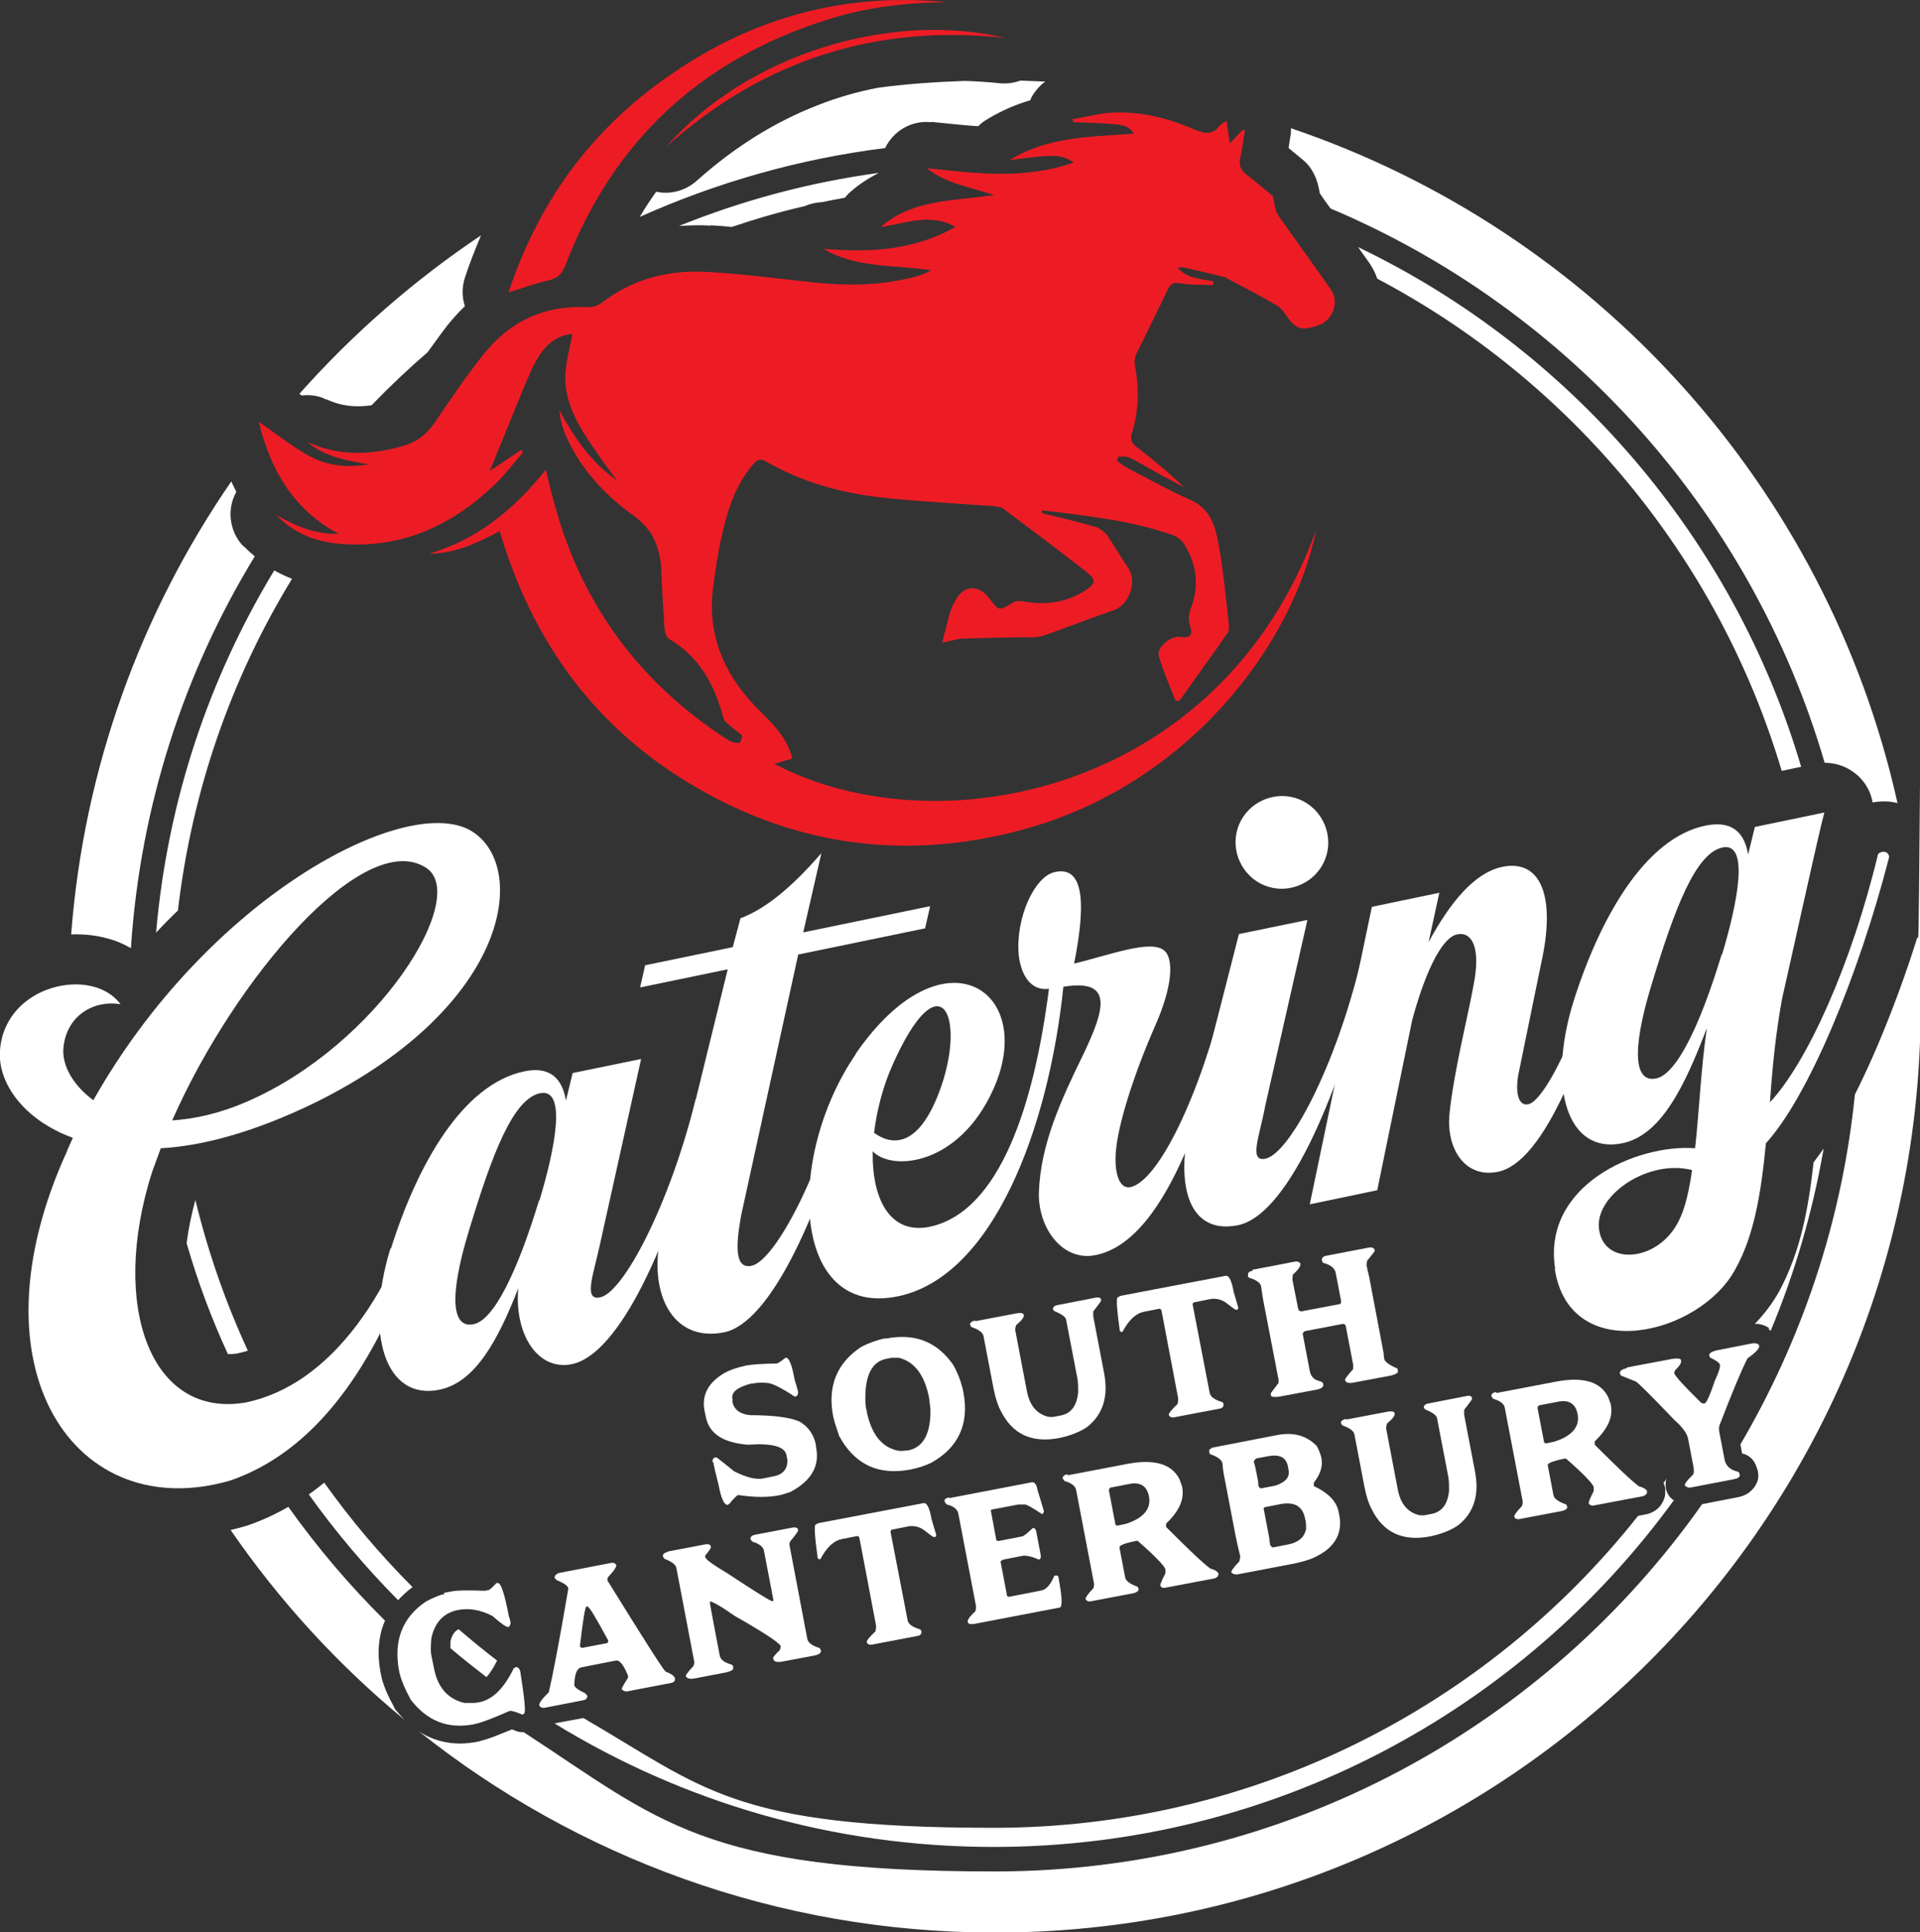 <?xml version="1.0" encoding="UTF-8"?>
<svg xmlns="http://www.w3.org/2000/svg" version="1.1" viewBox="0 0 572 575.5">
  <rect x="0" y="0" width="572" height="575.5" fill="#333333" stroke="none"/>
  <defs>
    <style>
      .cls-1 {
        fill: #fff;
      }

      .cls-2 {
        fill: #ed1c24;
      }
    </style>
  </defs>
  <!-- Generator: Adobe Illustrator 28.7.8, SVG Export Plug-In . SVG Version: 1.2.0 Build 200)  -->
  <g>
    <g id="Layer_1">
      <g>
        <path class="cls-1" d="M20,342.7l1.7-3.8C6.9,333.5-.8,322.3,0,312.8c1.5-19.7,27.6-25.1,35.9-13.7-7.5-1.3-16,3-17,12.9-.5,5.1,2.6,11,8.9,15.7,34.1-60.3,92.4-91.1,112.1-80.5,17.7,9.8,13,52-46,81.2-17.9,8.7-33.3,12.9-46,13.6l-2.6,7.1c-12.7,39.9-.4,73.6,28,68.6,24.6-5.1,45-31.9,55.4-73.7,1-1.1,2.9-.9,3.3.9-6.6,23.9-21.3,81.4-63.2,96-46,13.6-78.7-32.7-48.8-98.1ZM73.6,328.1c39-16.9,66.4-61,53.4-69.6-18.5-12.1-57,32.8-75.7,75.2,6.5-.4,14-2,22.3-5.6Z"/>
        <path class="cls-1" d="M116.5,371.8c7.9-25.1,21.4-48.9,39.7-52.7,5.7-1.2,11,.2,12.4,8.7l2-8.2,20.4-4.2-12.3,55.4c-1.9,8.8-5,16.7.1,15.6,6.9-1.4,20.6-27.4,28.4-58.8,1-1.1,2.9-.9,3.3.9-11,43.3-26.3,74.9-40.1,77.8-10.2,2.1-17.2-8.9-16-22.6-6.1,15.7-12.9,28-23.4,30.2-16.2,3.4-22.5-16.6-14.7-42h0ZM160.7,357.6c4.6-15.3,8.3-33.6.2-32-8.1,1.7-14.3,18.3-21,40.3-6.7,21.7-4.8,29.8,1.2,28.5,6-1.2,13-15.5,19.5-36.9h0Z"/>
        <path class="cls-1" d="M197.6,364.9c4.4-15,13.4-52.8,19.2-76.2l-26.1,5.4,1.5-6.6,26.1-5.4,2.3-8.6c7.8-2.9,15.8-9.8,24.1-19.4l-5.4,23.6,37.8-7.8-1.5,6.6-37.8,7.8-17,77.7c-1.6,8.8-2,16.1,3.1,15,6.9-1.4,20.9-27.5,28.4-58.8,1.3-1.2,3.2-1,3.3.9-11,43.3-26.3,74.9-39.8,77.7-15.9,3.3-23.6-12.6-18.2-31.9h0Z"/>
        <path class="cls-1" d="M254.9,313.9c26.2-38,54.3-18.8,41,10.6-10.3,22.8-30.3,24.4-35.9,18.4-.3,13.8,4.9,24.9,16.9,22.5,21-4.4,31.2-36.5,35.6-70.9-4.9.7-8.2-3.3-9-10-1-11,4.6-23.2,10.5-24.7,8-2,10.1,6.6,6,27.2,10.4-2.5,22.6-7.2,26.7-4,3,2.2,2.8,10.4-2.5,22.4-6.4,14.5-11.3,29.9-11.8,38.1-.4,5.7,1,10.7,4.3,10.1,8.4-1.7,20.9-27.5,28.4-58.8,1.3-1.2,3.2-1,3.3.9-11,43.3-23.6,74.3-41.9,78.1-9.9,2.1-17.3-8-17-18.7.5-14.2,6.5-27.3,13.3-41.2,6.3-13.2,9.1-22.5-6-20-4.4,42.2-20.9,86.3-49.3,92.2-31.8,6.6-33.6-41.5-12.5-72.2h0ZM280.4,323.6c7.4-21.6-.6-37.7-14.5-6.4-2.8,6.2-4.7,13.5-5.5,20.2,4.4,3.2,13.1,6,20-13.8Z"/>
        <path class="cls-1" d="M355.3,332.1l13.8-53.9,20.4-4.2-12.6,55.5c-1.6,8.8-5,16.7.1,15.6,7.2-1.5,20.9-27.5,28.4-58.8,1.3-1.2,3.2-1,3.3.9-11,43.3-26,74.8-39.8,77.7-15.6,3.2-19.1-13.6-13.7-32.8h0ZM368.4,253.7c-1.6-7.5,3.2-14.7,10.7-16.3,7.5-1.6,14.7,3.2,16.3,10.7,1.6,7.5-3.2,14.7-10.7,16.3-7.5,1.6-14.7-3.2-16.3-10.7h0Z"/>
        <path class="cls-1" d="M408.7,270.1l20.1-4.2-3.2,14.7c6.3-11.6,13.5-20.6,21.9-22.4,11.4-2.4,16.2,8.5,11.6,28.9l-6.5,31.7c-1.3,5.6-.6,10.8,2.7,10.1,5.4-1.1,17.6-26.8,25.4-58.1,1-1.1,2.9-.9,3.3.9-11.3,43.3-24.2,74.5-37.7,77.3-9.6,2-15.4-6.5-14.5-17,1.2-12.4,5.8-30.6,7.1-38.1,2.5-12.1-.6-16.5-4.8-15.6-5.1,1.1-10.1,13.3-13.4,25.6l-10.4,50.6-20.1,4.2,18.5-88.6h0Z"/>
        <path class="cls-1" d="M463.3,377.9c-3.9-24.8,24.2-37.2,41.7-35.9,1.2-10.6,1.7-23.5,3.5-35.8-6.7,17.6-13.7,31.9-25.1,34.3-16.5,3.4-22.5-16.6-14.7-42,7.9-25.1,21.4-48.9,39.4-52.6,6-1.2,11.3.2,12.7,8.6l2-8.2,20.7-4.3c-1.8,6.6-10.6,46.9-12.6,55.5-1.9,10.4-2.9,20.6-3.6,30.8,11-11.7,24.3-41,32.2-73.9,1-1.1,3.2-1,3.3.9-9,35-24,71.3-36.7,85.2-1.4,14.4-3.4,27.3-9.1,37.5-10.6,19.7-49.3,29-53.8,0ZM500.1,363.7c2-3.9,3.1-9.1,4-15.2-12.9-3.3-28.2,7.1-27.8,16.7.6,12.1,17.6,11,23.8-1.5ZM513,284.4c4.6-15.3,8.3-33.6.2-32-8.1,1.7-14.3,18.3-21,40.3-6.7,21.7-4.8,29.8,1.2,28.5,6-1.2,13-15.5,19.5-36.9h0Z"/>
      </g>
      <g>
        <path class="cls-2" d="M149.4,157.9c-7.1,3.8-13.8,7-21.5,7,14.3-4.2,25.3-13.2,34.7-25,1,3.9,1.7,7.3,2.7,10.6,8.2,29.9,25.5,53.1,51.6,69.9.9.6,2.2.9,3.3.9.3,0,1.1-1.8.8-2.2-.6-.9-1.8-1.4-2.6-2.2-1.1-1-2.6-1.9-2.9-3.1-2.6-9.8-7.1-18.2-16.2-23.5-.9-.5-1.3-2.5-1.4-3.8-.4-6.2-.7-12.5-1-18.7,0-.3-.1-.7-.2-1-.8-5.5-3.1-9.7-7.9-13.2-8.7-6.2-15.9-14-20.3-24-1-2.3-1.6-4.9-1.9-7.5,4.4,8.2,9.5,15.6,17.2,21-2-2.7-4.1-5.5-6-8.3-4.6-6.6-9.1-13.4-9.4-21.6-.1-4.5,1.3-9,2.1-13.7-4.3.2-7.8,3-10.2,7-1.8,2.9-3,6.1-4.4,9.3-3.3,8-6.5,16-10,24.5,3.3-2.2,6.4-4.3,9.4-6.3.2.2.4.4.6.6-2.9,3.4-5.6,7-8.9,10.1-13,12.3-28.3,19-46.5,17.2-6.9-.7-13.2-3.3-18.2-8.5,5.8,3.3,11.7,5.8,18.6,5.6-13.7-7.3-20.4-19.3-23.8-33.4,5,3.5,9.8,7.3,15,10.2,5.4,3,11.6,3.6,17.8,2.5-6.5-1.1-13.1-2.2-18.4-6.7,9.3,4.3,18.7,4,28.3,1.3,4.4-1.2,7.4-3.6,9.9-7.3,4.6-6.8,9.2-13.6,14.3-20,7.9-9.9,18.2-14.8,31.1-14.1,1.3,0,3-.4,4-1.2,9.4-7.3,20.2-10,31.8-9.3,10.8.6,21.5,2.1,32.3,3.2,10,1,20,.8,29.9-1.9,1.5-.4,2.9-1,4.3-1.8-10.9-1.7-22.2-.5-32.1-6.4,13.7,1.2,27,.5,39.3-6.5-7.5-4.3-14.8-1-22.2,0,9.5-8.3,21.6-7.7,33.8-9.5-7.3-2.4-14.4-3.4-20.1-8,14.5,1.5,28.9,3.5,43.8-1.7-3.9-2.5-5.6-2.5-19.1-.7,11.3-7.1,24.2-6.9,37-7.9-2.1-2.8-2.4-2.9-18.1-3.4,0-.3-.1-.6-.2-.9,3.7-.6,7.4-1.6,11.1-1.9,8.8-.6,17.3,1.5,25.3,5,3.3,1.4,5.5,1.5,7.6-1.3.4-.5,1.1-.7,1.9-1.3.3,2.2.6,4.1,1,6.7,1.5-1.6,2.7-2.8,3.8-4,.2,0,.5.1.7.2-.5,2.7-.8,5.5-1.4,8.1-.4,2,0,3.5,1.6,4.8,3,2.3,5.9,4.8,8.1,6.6.6,2.3.6,4.3,1.6,5.7,5.2,7.5,10.6,14.8,15.8,22.3,2.4,3.4.5,8.8-3.4,10.3-5.4,2.1-7.2,1.5-10.4-3.3-.7-1.1-1.7-2.1-2.9-2.7-4.5-2.6-9.2-5.1-13.8-7.5-.6-.3-1.2-.7-1.9-.8-3.9-1-7.9-1.9-11.8-2.8-.3,0-.6,0-1.6.2,3.2,3.4,7.1,3.2,10.7,4v1.1c-3.3-.1-6.6,0-9.9-.5-1.9-.3-2.8,0-3.7,1.8-3,6.4-6.2,12.7-9.3,19.1-.5,1-.7,2.4-.5,3.5,1.3,6.9,1.2,13.6-.9,20.3-.6,1.9,0,2.9,1.4,4,4.9,3.8,9.6,7.6,14.1,12-2.7-1.4-5.3-2.8-8-4.3-2.8-1.5-5.5-3.2-8.4-4.6-.9-.4-2.1-.1-3.2-.2,0,.4-.2.8-.3,1.3,1.1.7,2.1,1.6,3.3,2.2,6.2,3.2,12.2,6.6,18.6,9.4,5.6,2.5,7.3,7.5,8.2,12.5,1.5,7.8,2.2,15.8,3.1,23.7.1,1.1.3,2.5-.2,3.3-4.7,6.8-9.6,13.5-14.4,20.3-.4,0-.8,0-1.2,0-1.7-4.5-3.7-8.8-5-13.4-.7-2.5,3.8-6.1,6.4-5.6,2.8.5,3.9-.5,3-3.1-.9-2.5-.2-4.4.6-6.7,2.1-6.3,1-12.4-2.5-18-.8-1.2-2.4-2.3-3.8-2.7-12.5-4.3-25.5-5.6-38.4-7.2l-.2.8c5.4,1.3,10.7,2.6,16,4.1,1.3.4,2.7,1.5,3.6,2.6,2.2,3.2,4.1,6.6,6.3,9.8,2.7,4,.1,11-4.5,12.5-7.1,2.4-14,5.2-21.1,7.6-1.8.6-3.9.4-5.8.4-5.9.1-11.8.2-17.6.4-1.8,0-3.5.6-6.5,1.2.9-3.5,1.6-6.4,2.4-9.2.3-1.1.9-2.1,1.4-3.1,2.5-4.9,6.9-5.2,10.3-.8,2.9,3.8,2.8,3.7,7.1,1.1.9-.5,2.4-.4,3.5-.2,6.3,1.1,12.3.2,17.7-3.2,3.5-2.2,3.6-3.3.4-5.8-8.1-6.3-16.3-12.5-24.5-18.6-1-.7-2.5-.8-3.9-.9-10.5-.8-20.9-1.3-31.4-2.4-12.5-1.3-24.4-4.5-35.4-10.8-1.9-1.1-2.8-.5-4,.9-5.3,6.2-7.6,13.7-9.3,21.4-1.2,5.1-1.9,10.3-2.6,15.5-1.8,14.9,4.1,26.9,14.5,37,3.9,3.8,7.6,7.7,9.2,13.6-2,.6-3.7,1.1-5.4,1.6,48,25.3,132.8,9.2,161.4-69.6-6.8,33.8-38.1,76.3-88.5,89.5-33.5,8.8-65.7,4.7-95.7-12.6-30.1-17.3-49.3-43.3-59.1-76.9h0Z"/>
        <path class="cls-2" d="M282.3.7c-12.4,0-24.7,1.5-36.6,5.4-37.3,12-63.2,36.2-77.2,72.8-1.1,2.8-2.5,4.1-5.4,4.7-3.7.8-7.4,2.2-11.6,3.5,9-27.2,24.9-48.8,48.2-64.8C224.6,5,252.2-2.4,282.3.7Z"/>
        <path class="cls-2" d="M198.5,43.7c24.6-28.1,67.7-40.4,100.9-32.4-38.4-4.2-72.1,6.6-100.9,32.4Z"/>
      </g>
      <g>
        <g>
          <path class="cls-1" d="M222.1,406.7h.3c1.4-.3,4.4-.5,9.1-.6.2,0,1.1-.6,2.5-1.7,1-.2,1.9,1.9,2.7,6.4.6,2,1,3.3,1.1,4-.1.7-.4,1.1-1,1.2-4.1-2.7-6.9-4.1-8.3-4.1-1.4-.2-2.9-.1-4.5.2h-.3c-4.1,1.1-5.9,2.6-5.5,4.5,0,0,0,.2,0,.7v.2c.5,2.4,2.3,3.7,5.3,4,7.1,0,12,.7,14.7,1.9,2.6,1.5,4.3,3.9,4.9,7.1v.5c1.2,5.6-1.4,10.1-7.7,13.4-1.6.5-2.7.9-3.5,1-3.2.6-7.1.6-11.8-.1h-.2c-.4.1-1.3,1-2.7,2.7-.2,0-.3.1-.3.2-1.1.2-2-1.7-2.8-5.8-1-3.9-1.5-6.2-1.6-6.9h-.2c-.1-.5,0-1,.6-1.4h.6c0-.1,5.2,4.1,5.2,4.1,3.7,1.9,6.7,2.6,8.9,2.1l2.9-.6c2.7-.5,4.1-2.1,4.1-4.8l-.3-1.5c-.5-2.6-4.3-3.6-11.5-3.1-7.4-.6-11.5-3.3-12.5-8.2l-.4-1.9c-.9-4.6,1-8.3,5.8-11.2,1.8-1,3.9-1.7,6.3-2.2h0Z"/>
          <path class="cls-1" d="M263.7,398.7h.2c8.6-1.7,15.2.9,20,7.7,1.5,2.6,2.5,5.3,3.1,8.2,1.8,9.5-1.4,16.5-9.6,21.1-2.1,1-4.2,1.6-6.2,2-9.5,1.8-16.6-1.5-21.2-10-.9-2.6-1.5-4.5-1.8-5.9-1.7-8.9,1.1-15.8,8.3-20.6,2.5-1.3,4.9-2.1,7.2-2.6ZM258.2,419.9v.5c1.4,6.6,4.3,10.5,9,11.6.6.2,1.6.2,3,0h.3c4.6-.9,6.8-5,6.7-12.3-.2-1.5-.3-2.6-.4-3.3-1.3-6.8-4.3-10.8-9-12-1,0-1.7,0-2.2,0l-1.5.3c-4.2.8-6.3,4.7-6.3,11.6,0,1,0,2.2.3,3.6h0Z"/>
          <path class="cls-1" d="M290.6,393.5l12.6-2.4c1.1-.1,1.7,0,1.8.6s-.6,1.6-2.3,3c-.2.7-.3,1.3-.2,1.7l3.4,17.8c.8,4.4,3,7,6.5,7.8.7,0,1.3.1,1.5,0l2.1-.4c3.1-.6,4.8-2.9,5.2-6.9,0-1.4,0-2.8-.2-4l-3.4-17.7c-.2-.8-1.3-1.6-3.5-2.5-.2-.3-.3-.4-.4-.4-.1-.7.3-1.2,1.4-1.4l11.3-2.2c.8-.2,1.4,0,1.6.4v.6c.1,0-2.3,3.1-2.3,3.1,0,.7,0,1.2,0,1.5l3.2,16.7c1.4,7.1-.3,12.5-5,16.2-2.2,1.5-5,2.6-8.3,3.3-8.3,1.6-14.1-1.2-17.5-8.2-.8-1.4-1.5-3.6-2.1-6.5l-3-15.7c-.2-1-1.4-1.9-3.7-2.7,0-.2-.1-.4-.3-.6-.1-.6.4-1,1.5-1.3h0Z"/>
          <path class="cls-1" d="M333.6,386l31.5-6c1-.2,1.7,1.2,2.3,4.1,0,.4.6,2.2,1.5,5.3,0,.5-.2.7-.4.7h-.3c-.2,0-1.2-.7-3.1-2.2-1.5-1-3.2-1.3-4.9-.9l-4.5.9c-.2,0-.3.2-.4.6l5.1,26.4c.2,1.1,1.4,2,3.7,2.7l.4.4v.5c0,.6-.5,1-1.4,1.1l-13.1,2.5c-.9.2-1.5,0-1.8-.7,0-.5.8-1.5,2.6-3.2.2-.7.2-1.3.2-1.7l-4.9-25.8c-.1-.6-.3-.9-.7-.9l-4.6.9c-2.4.5-4.5,2.4-6.4,6h-.2c-.2,0-.4,0-.6-.4-.9-6.5-1.1-9.8-.6-9.9.2-.1.4-.2.6-.3h0Z"/>
          <path class="cls-1" d="M373.1,378.2l12.5-2.4c.8-.2,1.4,0,1.8.5v.2c.1.6-.6,1.7-2.2,3.1-.2.9-.2,1.5-.1,1.9l1.6,8.1c.1.6.4.9.9,1l11.6-2.2c.3-.2.4-.5.3-1.1l-1.6-8.3c-.3-1.3-1.5-2.3-3.8-2.9l-.3-.8v-.2c.1-.6.6-1,1.4-1.1l12.5-2.4c.8-.2,1.4,0,1.8.5v.6c.1,0-2.2,2.8-2.2,2.8-.2.8-.2,1.4-.1,1.9l.2.3c0,0,0,.1-.1.2.3,1.1.5,1.9.6,2.4l4.3,22.7c0,.5.1,1.1.2,1.8.2.8,1.5,1.8,3.9,2.8l.2.8c0,.5-.6.9-2.1,1.3l-11.2,2.1c-1.5.3-2.4,0-2.5-.9,0-.2.8-1.3,2.4-3.1,0-.8.1-1.3,0-1.5l-2.2-11.5c0-.2-.3-.4-.8-.5l-11,2.1c-.6.1-.9.4-1,.9l2.1,11c.3,1.6,1.2,2.6,2.7,3,.3,0,.8.2,1.3.7v.2c.2.9-.5,1.4-2,1.7l-11.2,2.1c-1.5.2-2.3,0-2.4-.4v-.6c-.1,0,2.3-3.1,2.3-3.1v-1c0,0-4.4-22.8-4.4-22.8-.3-1.4-.5-3-.8-5-.2-1-1.4-1.9-3.7-2.6l-.2-.3v-.6c0-.6.5-1,1.4-1.1h0Z"/>
        </g>
        <g>
          <path class="cls-1" d="M132.3,474.4l2.7-.5c1.2-.2,4.3-.3,9.4-.1l1.1-.2c.3,0,1.2-.8,2.4-2.1h.3c1-.3,2.1,3.1,3.4,9.9,0,0,.3.6.5,1.9,0,.7-.3,1.1-.6,1.3-.6.1-2.2-1-4.8-3.3-3.5-1.8-6.9-2.4-10.1-1.8-4.4.8-7.1,3.7-8.1,8.5-.2,2.5-.2,4.2,0,5l.8,3.9c1.1,5.7,4.1,9.1,9,10.3,1.4,0,2.4,0,3.2,0l1.3-.2c4-.8,7.4-4.2,10.3-10.2l.8-.3c.6.2.9.6,1.1,1.3,1.3,8.3,1.7,12.4,1.1,12.6,0,0-.2.1-.4.3-2-.8-3.2-1.2-3.6-1.1h-.3c-5.2,2.3-8.5,3.5-10,3.8l-.8.2c-7.6,1.4-13.7-1-18.6-7.3-1.8-3.3-3-6.1-3.5-8.6-1.7-9,.9-15.9,8-20.7,2.3-1.2,4.1-2,5.5-2.2h0Z"/>
          <path class="cls-1" d="M166,468.6l16.1-3.1c.6-.1,1.1,0,1.5.6.1.6-.7,1.8-2.5,3.7-.1.4-.2.8-.1,1,10.6,17.1,16.3,26.1,17.3,27.1,1.7.6,2.6,1.3,2.8,2v.3c0,.6-.6,1-1.4,1.1l-12.5,2.4c-.8.2-1.4,0-2-.6,0-.2.6-1.4,1.9-3.4v-.6c-1.3-3.2-2.5-4.8-3.7-4.5l-10.2,2c-1.3.3-2,1.9-2.1,5.1v.3c.2.6,1.2,1.4,3.2,2.3.4.5.6.7.7.7,0,.8-.5,1.3-1.2,1.4l-11.3,2.2c-.8.2-1.4,0-1.8-.5v-.2c-.2-.6.8-1.9,2.8-3.9,1.1-4.6,3.1-14.9,5.8-30.8v-.2c-.2-.7-1.3-1.5-3.5-2.4l-.6-.7c.1-.7.5-1.1,1.1-1.2h0ZM172.8,490.1v.3c0,.2.3.3.7.4l7.3-1.4c.2,0,.3-.2.4-.6v-.2c-3.7-6.8-5.7-10.2-6.2-10.1h-.3c-.4.1-1,4-1.9,11.5h0Z"/>
          <path class="cls-1" d="M199,462.1l11-2.1c1.1-.2,1.7,0,1.8.8,0,.3-.5,1.1-1.7,2.5v.5c.2.7,2.4,2.3,6.6,4.8,8.5,5.6,13,8.4,13.4,8.3h.2s.1-.4.1-.4l-2.8-14.6c-.2-1.2-1.4-2.1-3.4-2.7-.4-.5-.6-.7-.6-.7-.1-.7.3-1.2,1.4-1.4l11-2.1c1.1-.2,1.7,0,1.8.8,0,.2-.7,1.3-2.4,3.3-.2.4-.2.8-.2,1.1l5.3,27.9c.2,1.2,1.5,2.1,3.8,2.8,0,.3.1.5.3.6.1.7-.5,1.3-2,1.6l-9.6,1.8c-1.6.3-2.5,0-2.7-1,0-.3.6-1.1,2-2.4.2-.5.3-.9.3-1.2-.5-1.1-5.1-4.1-13.7-9-4.3-3-6.8-4.4-7.4-4.3v.4c-.1,0,2.9,15.6,2.9,15.6.2,1.3,1.4,2.2,3.6,2.8l.4.4v.6c.2.5-.5.9-2,1.3l-9.4,1.8c-1.6.3-2.5,0-2.7-.8,0-.2.7-1.2,2.3-2.9.2-.6.3-1.1.2-1.4l-5.3-27.8c-.2-1-1.4-1.9-3.5-2.7-.3-.3-.5-.6-.5-.8-.1-.6.4-1,1.4-1.3h0Z"/>
          <path class="cls-1" d="M243.6,453.7l31.5-6c1-.2,1.7,1.2,2.3,4.1,0,.4.6,2.2,1.5,5.3,0,.5-.2.7-.4.7h-.3c-.2,0-1.2-.7-3.1-2.2-1.5-1-3.2-1.3-4.9-.9l-4.5.9c-.2,0-.3.2-.4.6l5.1,26.4c.2,1.1,1.4,2,3.7,2.7l.4.4v.5c0,.6-.5,1-1.4,1.1l-13.1,2.5c-.9.2-1.5,0-1.8-.7,0-.5.8-1.5,2.6-3.2.2-.7.2-1.3.2-1.7l-4.9-25.8c-.1-.6-.3-.9-.7-.9l-4.6.9c-2.4.5-4.5,2.4-6.4,6h-.2c-.2,0-.4,0-.6-.4-.9-6.5-1.1-9.8-.6-9.9.2-.1.4-.2.6-.3h0Z"/>
          <path class="cls-1" d="M282.8,446.2l24.5-4.7c.9-.2,1.5.6,1.8,2.3,1.2,3.9,1.8,6,1.9,6.3,0,.2-.1.5-.5.9-3-2-4.7-2.9-5.1-2.9-.8,0-1.5,0-2,0l-7.9,1.5c-.2,0-.3.2-.3.4l1.6,8.6c0,.2.2.3.6.4l7.1-1.4c.4,0,1.5-.9,3.2-2.5.6,0,.9.4,1,1l1.3,6.8c.2,1,0,1.5-.5,1.6-2.1-.9-3.8-1.3-4.9-1.1l-5.6,1.1c-.6.2-.9.4-.9.7l1.9,10c0,.2.2.3.6.4l9.7-1.9c1.4-.3,2.7-1.7,3.8-4.4h.6c.2-.2.4,0,.6.3,1.1,5.9,1.3,9,.4,9.2l-25.6,4.9c-1.1.1-1.7,0-1.8-.7-.1-.5.6-1.6,2.3-3.1.2-.9.2-1.5.1-1.9l-5.2-27.2c-.3-1.3-1.4-2.2-3.4-2.7-.4-.3-.6-.7-.7-1-.1-.5.3-.9,1.3-1.1h0Z"/>
          <path class="cls-1" d="M318.1,439.4l17.8-3.4c8-1.5,13.2,0,15.5,4.6.4,1.1.7,1.9.8,2.2v.2c.7,3.5-.9,7.1-4.8,10.8,0,.2,0,.5,0,.7v.3c6.7,6.7,11.1,10.9,13.2,12.4,1.5.4,2.3,1,2.4,1.5,0,.8-.5,1.3-1.6,1.5l-14.3,2.7c-.6.1-1.1,0-1.4-.6v-.2c0-.3.4-1.4,1.5-3.5,0-.2,0-.4,0-.7v-.5c-.3-1-3-3.9-8.3-8.5h-.2c-3.6.7-5.3,1.4-5.2,2l1.7,8.9c.2,1.1,1.5,2,3.7,2.8l.3.6c.1.6-.4,1-1.4,1.3l-12.6,2.4c-.9.2-1.5,0-1.8-.7,0-.4.7-1.5,2.3-3.1.2-.5.3-1,.2-1.6l-5.3-27.7c-.2-1.2-1.4-2.1-3.5-2.7-.2-.4-.3-.6-.5-.6-.1-.7.3-1.2,1.4-1.4h0ZM330.4,444.1l1.9,9.9c0,.2.2.3.6.4l2.4-.5c5.4-1.7,7.7-4.5,7-8.2-.6-3.1-2.6-4.4-5.9-3.7l-5.2,1c-.7.1-.9.5-.8,1.2Z"/>
          <path class="cls-1" d="M361,431.2l19.6-3.8c4.8-.9,8.7.2,11.7,3.3.7,1.4,1.1,2.4,1.2,2.9l.2.8c.4,2.3-.3,4.7-2.3,7.2,0,.2,0,.4,0,.7v.3c4.4,2.1,6.8,4.6,7.4,7.7l.2,1c1,5.3-1.2,9.4-6.7,12.2-1.6.9-3.7,1.5-6.3,2.1l-17.2,3.3c-.8.1-1.4,0-2-.6,0-.4.7-1.5,2.3-3.1.2-.3.3-.9.4-1.6-.7-2.8-1.2-5.1-1.5-6.7l-3.5-18.3c-.1-.6-.2-1.5-.3-2.7-.2-1.1-1.4-2-3.7-2.8l-.2-.3v-.2c-.2-.7.1-1.2.9-1.3h0ZM373.5,435.2l.5,1.9.8,4c0,.4.1.9.1,1.5.3.5.6.7.8.7l4.2-.8c3.1-1,4.4-2.6,4-4.6l-.2-1.1c-.5-2.7-2.4-3.7-5.8-3.1l-3.7.7-.7.8h0ZM376.5,449.5l1.6,8.4c.1.6.2,1.4.3,2.3.3.4.6.7.8.7l4.6-.9c3-.6,4.8-2.1,5.3-4.6,0-.9,0-1.6-.1-2.3l-.2-.8c-.7-3.7-3.2-5.1-7.4-4.3l-4.6.9c-.1,0-.3.2-.4.6h0Z"/>
          <path class="cls-1" d="M401.1,422.8l12.6-2.4c1.1-.1,1.7,0,1.8.6s-.6,1.6-2.3,3c-.2.7-.3,1.3-.2,1.7l3.4,17.8c.8,4.4,3,7,6.5,7.8.7,0,1.3.1,1.5,0l2.1-.4c3.1-.6,4.8-2.9,5.2-6.9,0-1.5,0-2.8-.2-4l-3.4-17.7c-.2-.8-1.3-1.6-3.5-2.5-.2-.3-.3-.4-.4-.4-.1-.7.3-1.2,1.4-1.4l11.3-2.2c.8-.2,1.4,0,1.6.4v.6c.1,0-2.3,3.1-2.3,3.1,0,.7,0,1.2,0,1.5l3.2,16.7c1.4,7.1-.3,12.5-5,16.2-2.2,1.5-5,2.6-8.3,3.3-8.3,1.6-14.1-1.2-17.5-8.2-.8-1.4-1.5-3.6-2.1-6.5l-3-15.7c-.2-1-1.4-1.9-3.7-2.7,0-.2-.1-.4-.3-.6-.1-.6.4-1,1.5-1.3h0Z"/>
          <path class="cls-1" d="M445.8,414.9l17.8-3.4c8-1.5,13.2,0,15.5,4.6.4,1.1.7,1.9.8,2.2v.2c.7,3.5-.9,7.1-4.8,10.8,0,.2,0,.5,0,.7v.3c6.7,6.7,11.1,10.9,13.2,12.4,1.5.4,2.3,1,2.4,1.5,0,.8-.5,1.3-1.6,1.5l-14.3,2.7c-.6.1-1.1,0-1.5-.6v-.2c0-.3.4-1.4,1.5-3.5,0-.2,0-.4,0-.7v-.5c-.3-1-3-3.9-8.3-8.5h-.2c-3.6.7-5.3,1.4-5.2,2l1.7,8.9c.2,1.1,1.5,2,3.8,2.8l.3.6c.1.6-.4,1-1.4,1.3l-12.6,2.4c-.9.2-1.5,0-1.8-.7,0-.4.7-1.5,2.3-3.1.2-.5.3-1,.2-1.6l-5.3-27.7c-.2-1.2-1.4-2.1-3.5-2.7-.2-.4-.3-.6-.5-.6-.1-.7.3-1.2,1.4-1.4h0ZM458.1,419.6l1.9,9.9c0,.2.2.3.6.4l2.4-.5c5.4-1.7,7.7-4.5,7-8.2-.6-3.1-2.6-4.4-5.9-3.7l-5.2,1c-.7.1-.9.5-.8,1.2Z"/>
          <path class="cls-1" d="M484.6,407.3l13.8-2.6c1.5-.2,2.4,0,2.4.4v.2c.2.6-.5,1.6-1.8,2.9l-.2.5v.3c.2.8,2.7,3.6,7.5,8.3.5.6,1,.8,1.5.7.6-.1,1.6-2.4,3.1-6.8,1.1-2.4,1.6-3.9,1.5-4.5v-.3c-.2-.5-1.1-1.2-3-2.1,0-.3-.1-.5-.2-.5-.1-.7.6-1.2,2.2-1.6l10.2-2c1.5-.3,2.4,0,2.5.7.1.7-1,1.9-3.5,3.7-1.8,3.5-4.6,10.2-8.4,20.1-.1.5-.1,1.1,0,1.8l1.6,8.3c.4,1.9,1.8,3.1,4.2,3.6l.3.8v.2c0,.6-.7,1-1.9,1.2l-12.5,2.4c-.8.2-1.4,0-2-.6,0-.5.7-1.5,2.4-3.1.4-.5.4-1.3.2-2.5l-1.6-8.3c-.3-1.6-1.7-3.5-4.1-5.6-6.7-7-10.5-10.8-11.4-11.4l-4.5-1.8-.3-.6c-.1-.7.5-1.3,2.1-1.6h0Z"/>
        </g>
      </g>
      <path class="cls-1" d="M502.8,437.5h0s0,0,0,0h0ZM536.6,228.4c-20.2-68.3-68.7-124.4-132-154.8,1.1,1.6,2.3,3.2,3.4,4.8h0c1,1.5,1.8,3,2.3,4.6,57.6,30.4,101.6,83.1,120.5,146.6l5.7-1.2h0ZM211.8,67.1s0,0,0,0h0s0,0,0,0c2.1.1,4.2.3,6.2.5,7.1-2.4,14.3-4.5,21.7-6.2,1.6-.7,3.4-1.1,5.3-1.2,2.2-.5,4.5-.9,6.7-1.3.5-.6,1-1.2,1.6-1.7,2.7-2.4,5.6-4.2,8.5-5.7-20.7,2.8-40.7,8.2-59.5,15.8,1.7-.1,3.4-.2,5.1-.2,1.4,0,2.9,0,4.3.1ZM392.6,54.8c.3,1.2.5,2.2.6,2.8,1,1.5,2.1,3,3.2,4.5,70.8,29.9,125.4,90.5,147.2,165.1,4,0,7.8,1.6,10.6,4.5,2,2.1,3.2,4.6,3.7,7.3,2.3-.4,4.8-.5,7.4.2-21-94.3-90.3-170.4-180.7-201,0,.9,0,1.8-.2,2.6-.2,1-.3,2.1-.5,3.3,1.6,1.3,2.9,2.4,4,3.3,2.3,1.8,3.8,4.3,4.6,7.1h0ZM92,445.1c8,11.2,16.9,21.7,26.6,31.5,1.3-1.4,2.7-2.7,4.3-3.9-9.6-9.6-18.4-20-26.3-31.1-1.5,1.2-3,2.4-4.6,3.5ZM136.4,485.4c-.4.2-.6.4-.9.7-.5.5-.9,1.3-1.3,2.7,0,.8,0,1.5,0,2.1,3.5,3,7.1,5.8,10.7,8.6,1-1,2.1-2.7,3.2-4.9-3.9-3-7.7-6.1-11.4-9.3,0,0-.1,0-.2,0h0ZM498.9,447.1c-.5-.4-.9-.7-1.3-1.1-.6-.7-1.1-1.6-1.3-2.6,0-.4-.1-.8-.1-1.2,0-.8.1-1.3.3-1.8-.3.4-.6.9-.9,1.3.2.5.4,1,.5,1.5,0,.2,0,.6,0,.8v.3c0,.6,0,1.3-.3,2-.2.7-.6,1.4-1,2-.9,1.2-2,1.9-3,2.3-.6.3-1.3.4-1.8.5l-2,.4c-44.8,56.6-114.2,92.9-192,92.9s-86.3-11.9-122.2-32.7l-8.6,1.6c38.1,23.4,82.9,36.8,130.8,36.8,83.3,0,157.2-40.7,202.7-103.3h0ZM97.4,119c3.1,1.4,6,2,9.2,2,1.3,0,2.7-.1,4.1-.3,5.3-5.5,10.9-10.8,16.7-15.8,1.9-2.6,3.8-5.3,5.9-8,1.6-2,3.3-3.9,5.2-5.7-.9-2.7-.9-5.7,0-8.5,1.4-4.3,3.1-8.5,4.8-12.6-20,13.4-38.2,29.3-54.1,47.2.2.2.5.3.7.5,2.4-.3,5,0,7.3,1.2h0ZM117.5,508.6c-2-3.6-3.5-6.9-4.1-10.3-.4-2.1-.6-4.1-.6-6.1,0-3.3.6-6.6,1.9-9.5-10.5-10.4-20.2-21.8-28.8-33.9-3.8,2.2-7.9,4.1-12.3,5.6l-.7.2c-1.4.4-2.8.8-4.2,1.1,14.6,21.2,32.1,40.3,51.9,56.6-1-1-1.9-2-2.8-3.1-.1-.2-.3-.4-.4-.6h0ZM526.9,395.9c.2.1.4.3.6.5,7.2-17.2,12.5-35.4,15.8-54.3-1,1.4-2,2.8-3,4.1-1.5,13.2-3.7,26.3-10.3,38.5h0s0,0,0,0c0,0,0,0,0,0h0c-2,3.6-4.5,6.8-7.2,9.6.6,0,1.2,0,1.9.2.7.2,1.6.5,2.4,1.1h0ZM73.8,402.2c-6.6-14.3-11.8-29.2-15.6-44.8-1.2,4.5-2.1,8.8-2.6,12.9,3.3,11.4,7.4,22.4,12.3,33,.8,0,1.8,0,2.9-.2,1-.2,2-.5,3-.8ZM571.2,279.2c-3.5,11.2-7.6,22.2-11.8,32.1-2.2,5.2-4.5,10.1-6.8,14.7-3.8,37.7-15.8,73-34.1,104.2l.5,2.7s0,0,0,0c1.9.4,3.4,1.7,4.1,3.5l.3.8c.1.3.2.6.3.9v.2c.1.5.2,1.1.1,1.6,0,1.1-.6,2.3-1.2,3.1-.6.8-1.3,1.4-1.9,1.8-1.3.8-2.3,1-3.3,1.2l-10.3,2c-46.7,66.2-123.7,109.4-210.8,109.4s-99.9-15.2-140.3-41.5c-.8,0-1.6,0-2.4-.4-.4-.2-.8-.3-1.1-.4-3.2,1.3-5.6,2.3-7.5,2.9-.7.2-1.4.4-2.1.6l-.8.2c-1.7.3-3.4.5-5.1.5-3.7,0-7.3-.9-10.5-2.6-.6-.3-1.2-.7-1.8-1.1,47.1,37.5,106.8,60,171.7,60,152.3,0,275.8-123.5,275.8-275.8s-.3-13.7-.8-20.5h0ZM277.5,36.3c4.9.5,9.5,1,13.9,1.3.6-.6,1.3-1.2,2.1-1.7,3.8-2.4,7.8-4.2,11.7-5.5.6-.2,1.2-.4,1.7-.5.3-.8.7-1.5,1.2-2.2.9-1.3,2-2.5,3.3-3.4-2.5-.1-4.9-.2-7.4-.3-1.9.7-4,1-6.2.8-3.6-.4-7.1-.6-10.5-.7-8.6.3-17.1.9-25.5,2-6.4,1.2-12.6,3-18.6,5.4-12.5,4.9-24.4,12.3-35.7,22.4-3.4,3-7.9,4.1-12,3.2-1.7,2.4-3.4,4.9-4.9,7.5,22.8-10.2,47.4-17.3,73.1-20.5,2.5-5.2,7.9-8.3,13.7-7.7h0ZM72.5,162.7c-4.2-4.4-5-11-2.1-16.2-.5-1-1-2.1-1.5-3.1-26.8,38.9-43.9,85.1-47.7,134.9,3.6-.1,7.2.2,10.8,1.2,2.4.6,4.7,1.6,7,2.9,2.8-42.5,15.9-82.3,36.9-116.7-1.2-1-2.3-2-3.4-3.1h0ZM85.1,171.6c-1.1-.5-2.3-1.1-3.4-1.7-19.4,32-31.8,68.6-35.2,107.9,2.1-2.3,4.3-4.5,6.5-6.6,4.2-35.9,16-69.4,34-98.8-.6-.3-1.3-.5-1.9-.8h0Z"/>
    </g>
  </g>
</svg>